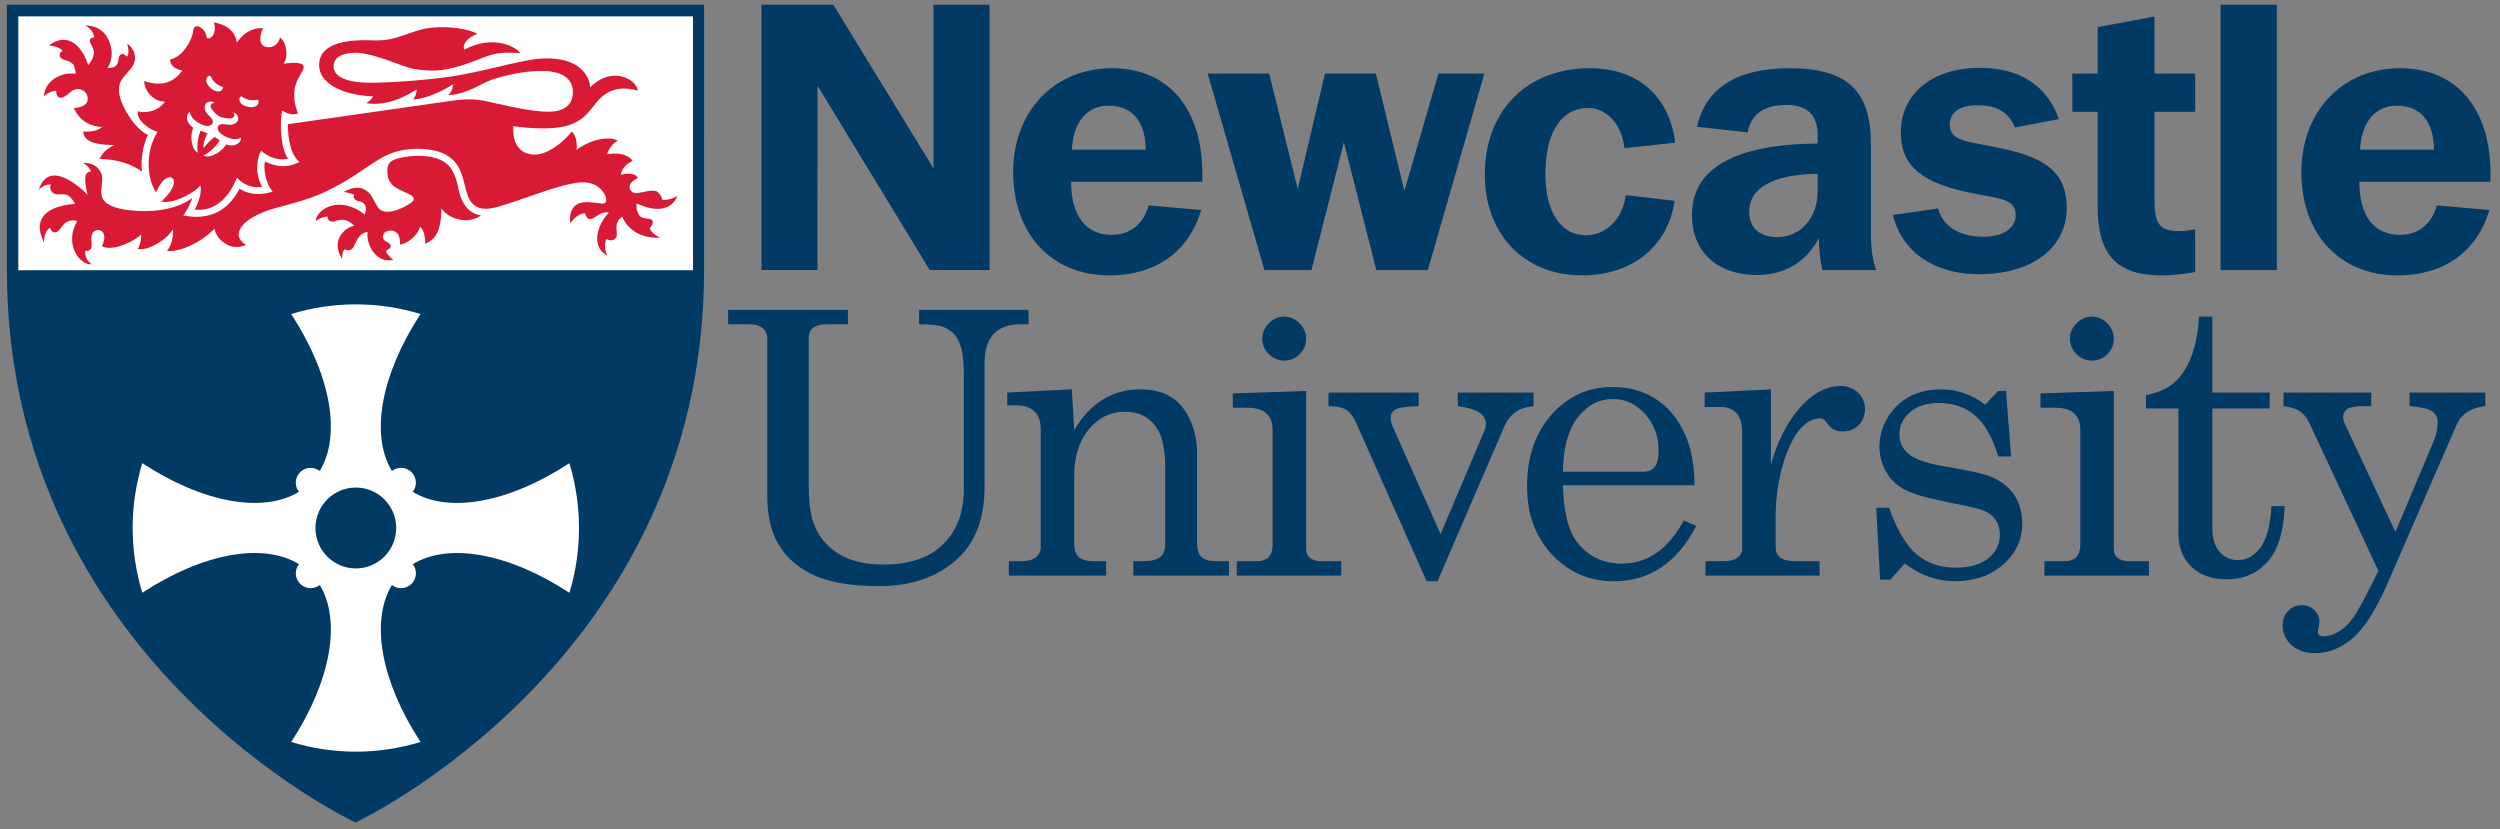 <?xml version="1.0"?>
 <!-- Generator: Adobe Illustrator 15.0.0, SVG Export Plug-In --> <svg version="1.1" xmlns="http://www.w3.org/2000/svg" xmlns:xlink="http://www.w3.org/1999/xlink" xmlns:a="http://ns.adobe.com/AdobeSVGViewerExtensions/3.0/" x="0px" y="0px" width="214" height="71" viewBox="-0.589 -0.404 214 71" overflow="visible" enable-background="new -0.589 -0.404 214 71" xml:space="preserve"><rect x="-0.589" y="-0.404" width="214" height="71" fill="#808080" stroke="none"/> <defs> </defs> <g> <defs> <rect id="SVGID_1_" width="212.599" height="70.002"></rect> </defs> <clipPath id="SVGID_2_"> <use xlink:href="#SVGID_1_" overflow="visible"></use> </clipPath> <path clip-path="url(#SVGID_2_)" fill="#003A65" d="M94.388,23.169c-4.993,0-8.251-3.568-8.251-8.835 c0-5.169,3.476-8.898,8.468-8.898c4.747,0,7.725,3.37,7.725,9.03c0,0.228,0,0.458,0,0.687H91.1c0,2.945,1.273,4.546,3.474,4.546 c1.553,0,2.729-0.916,3.164-2.519l4.495,0.394C101.181,21.14,98.328,23.169,94.388,23.169 M97.49,12.405 c-0.032-2.453-1.18-3.762-3.164-3.762c-1.831,0-3.04,1.341-3.164,3.762H97.49z"></path> <path clip-path="url(#SVGID_2_)" fill="#003A65" d="M204.656,23.169c-4.99,0-8.249-3.568-8.249-8.835 c0-5.169,3.473-8.898,8.468-8.898c4.747,0,7.724,3.37,7.724,9.03c0,0.228,0,0.458,0,0.687h-11.229c0,2.945,1.273,4.546,3.473,4.546 c1.553,0,2.731-0.916,3.165-2.519l4.498,0.394C211.452,21.14,208.599,23.169,204.656,23.169 M207.759,12.405 c-0.031-2.453-1.18-3.762-3.164-3.762c-1.828,0-3.037,1.341-3.164,3.762H207.759z"></path> <polyline clip-path="url(#SVGID_2_)" fill="#003A65" points="102.789,5.894 108.051,5.894 110.498,15.772 112.831,5.894 117.185,5.894 119.627,15.936 122.543,5.894 126.47,5.894 121.635,22.712 117.224,22.712 114.446,11.782 111.672,22.712 107.646,22.712 "></polyline> <path clip-path="url(#SVGID_2_)" fill="#003A65" d="M135.347,8.839c-2.126,0-3.589,1.831-3.648,5.43 c-0.063,3.6,1.405,5.464,3.461,5.464c1.614,0,3.134-1.243,3.412-3.436l4.18,0.489c-0.545,3.895-3.635,6.383-7.924,6.383 c-4.971,0-8.407-3.568-8.316-8.835c0.09-5.364,3.683-8.898,8.996-8.898c4.043,0,6.817,2.357,7.295,6.379l-4.333,0.458 C138.198,10.05,136.819,8.839,135.347,8.839"></path> <path clip-path="url(#SVGID_2_)" fill="#003A65" d="M155.099,19.995c-1.087,2.028-2.92,3.14-5.275,3.14 c-3.473,0-5.58-2.027-5.58-5.136c0-3.958,3.595-6.052,10.761-6.116v-0.721c0-1.701-0.897-2.583-2.667-2.583 c-1.956,0-3.072,0.818-3.32,2.354l-4.342-0.49c0.742-3.306,3.409-5.006,7.908-5.006c5.026,0,6.98,1.963,6.98,6.576v7.458 c0,1.375,0.122,2.455,0.464,3.242h-4.62C155.221,21.925,155.128,21.01,155.099,19.995 M149.143,17.705 c0,1.373,0.866,2.19,2.42,2.19c1.95,0,3.441-1.635,3.441-3.926v-1.503C151.123,14.532,149.143,15.709,149.143,17.705z"></path> <path clip-path="url(#SVGID_2_)" fill="#003A65" d="M165.317,17.443c0.402,1.536,1.797,2.419,3.877,2.419 c1.765,0,2.759-0.785,2.759-1.831c0-1.471-1.396-1.405-3.876-1.929c-3.968-0.818-5.957-2.161-5.957-5.202 c0-3.141,2.544-5.496,6.763-5.496c3.445,0,5.77,1.536,6.762,4.385l-3.752,0.719c-0.558-1.343-1.582-1.898-3.194-1.898 c-1.552,0-2.389,0.589-2.389,1.668c0,1.471,1.614,1.406,4.619,2.062c3.632,0.784,5.397,2.093,5.397,5.036 c0,3.305-2.791,5.692-7.534,5.692c-3.846,0-6.577-1.928-7.352-5.069"></path> <rect x="189.489" clip-path="url(#SVGID_2_)" fill="#003A65" width="4.818" height="22.712"></rect> <path clip-path="url(#SVGID_2_)" fill="#003A65" d="M91.363,36.405c0.695-1.159,1.512-2.032,2.455-2.608 c0.94-0.58,2.003-0.871,3.196-0.871c1.021,0,1.879,0.205,2.571,0.611c0.694,0.407,1.248,1.055,1.666,1.935 c0.42,0.88,0.629,1.868,0.629,2.96v7.631c0,0.572,0.125,0.977,0.377,1.213c0.253,0.24,0.675,0.361,1.268,0.361h1.085v1.23h-8.191 v-1.23h0.778c0.725,0,1.234-0.115,1.52-0.352c0.287-0.23,0.434-0.58,0.434-1.042v-6.677c0-1.449-0.22-2.525-0.657-3.225 c-0.614-0.999-1.545-1.5-2.793-1.5c-1.237,0-2.27,0.508-3.096,1.515c-0.825,1.011-1.241,2.323-1.241,3.941v5.775 c0,0.567,0.131,0.968,0.39,1.21c0.259,0.232,0.682,0.354,1.274,0.354h1.069v1.23h-8.331v-1.23h1.078 c0.538,0,0.95-0.111,1.232-0.334c0.281-0.219,0.421-0.502,0.421-0.835V36.337c0-0.668-0.177-1.175-0.536-1.522 c-0.356-0.345-0.868-0.521-1.539-0.521H85.63V33.2l5.532-0.279"></path> <path clip-path="url(#SVGID_2_)" fill="#003A65" d="M104.937,33.268l6.278-0.206V46.52c0,0.367,0.093,0.631,0.27,0.783 c0.254,0.223,0.577,0.334,0.966,0.334h1.769v1.23h-8.942v-1.23h1.653c0.487,0,0.849-0.121,1.077-0.359 c0.225-0.238,0.339-0.588,0.339-1.043v-9.849c0-0.622-0.178-1.092-0.532-1.409c-0.357-0.318-0.889-0.476-1.59-0.476h-1.287 M109.331,26.7c0.5,0,0.939,0.189,1.319,0.569c0.377,0.379,0.564,0.826,0.564,1.338c0,0.504-0.183,0.937-0.548,1.305 c-0.369,0.368-0.808,0.552-1.322,0.552c-0.511,0-0.955-0.186-1.324-0.56c-0.375-0.375-0.56-0.812-0.56-1.315 c0-0.499,0.185-0.94,0.566-1.32C108.405,26.89,108.839,26.7,109.331,26.7z"></path> <path clip-path="url(#SVGID_2_)" fill="#003A65" d="M174.077,33.268l6.277-0.206V46.52c0,0.367,0.09,0.631,0.268,0.783 c0.255,0.223,0.579,0.334,0.967,0.334h1.769v1.23h-8.943v-1.23h1.654c0.489,0,0.849-0.121,1.073-0.359 c0.229-0.238,0.342-0.588,0.342-1.043v-9.849c0-0.622-0.176-1.092-0.532-1.409c-0.356-0.318-0.888-0.476-1.592-0.476h-1.282 M178.467,26.7c0.502,0,0.942,0.189,1.318,0.569c0.38,0.379,0.569,0.826,0.569,1.338c0,0.504-0.184,0.937-0.553,1.305 c-0.366,0.368-0.802,0.552-1.317,0.552c-0.511,0-0.953-0.186-1.329-0.56c-0.371-0.375-0.557-0.812-0.557-1.315 c0-0.499,0.186-0.94,0.567-1.32C177.543,26.89,177.977,26.7,178.467,26.7z"></path> <path clip-path="url(#SVGID_2_)" fill="#003A65" d="M113.132,33.2h7.72v1.163c-1.026,0.021-1.685,0.112-1.969,0.272 c-0.287,0.159-0.427,0.393-0.427,0.692c0,0.244,0.05,0.484,0.146,0.729l4.125,9.256l3.801-8.969 c0.054-0.156,0.079-0.312,0.079-0.466c0-0.811-0.806-1.314-2.409-1.515V33.2h6.482v1.163c-0.658,0.067-1.18,0.243-1.566,0.529 c-0.396,0.287-0.697,0.67-0.908,1.156l-5.745,13.3h-0.929l-6.087-13.67c-0.227-0.479-0.496-0.816-0.815-1.011 c-0.312-0.192-0.814-0.295-1.498-0.305"></path> <path clip-path="url(#SVGID_2_)" fill="#003A65" d="M144.465,41.135h-11.269c0.055,2.389,0.505,4.073,1.351,5.051 c0.963,1.104,2.194,1.656,3.686,1.656c2.203,0,3.974-1.229,5.311-3.693l1.062,0.465c-1.631,3.156-3.979,4.735-7.05,4.735 c-2.096,0-3.854-0.761-5.283-2.276c-1.435-1.521-2.146-3.463-2.146-5.829c0-2.545,0.703-4.6,2.111-6.169 c1.407-1.568,3.141-2.354,5.2-2.354c1.514,0,2.823,0.393,3.921,1.174c1.101,0.778,1.934,1.903,2.486,3.359 C144.238,38.281,144.443,39.576,144.465,41.135 M133.196,39.973h6.904c0.406,0,0.723-0.134,0.95-0.409 c0.229-0.274,0.339-0.74,0.339-1.399c0-1.226-0.387-2.266-1.162-3.128c-0.777-0.86-1.692-1.289-2.749-1.289 c-1.178,0-2.177,0.519-2.996,1.561C133.661,36.344,133.23,37.898,133.196,39.973z"></path> <path clip-path="url(#SVGID_2_)" fill="#003A65" d="M161.109,43.055c0.693,1.933,1.489,3.272,2.387,4.016 c0.898,0.744,2.004,1.115,3.323,1.115c1.214,0,2.147-0.27,2.804-0.803c0.649-0.535,0.978-1.214,0.978-2.037 c0-0.471-0.119-0.881-0.359-1.236c-0.24-0.356-0.574-0.621-0.997-0.797c-0.421-0.17-1.523-0.426-3.297-0.77 c-1.697-0.336-2.876-0.691-3.545-1.056c-0.662-0.369-1.186-0.878-1.554-1.528c-0.372-0.646-0.559-1.352-0.559-2.111 c0-1.146,0.38-2.19,1.148-3.129c0.987-1.193,2.369-1.793,4.143-1.793c1.355,0,2.609,0.44,3.761,1.313l1.102-1.178h0.68l0.437,5.61 h-1.096c-0.49-1.625-1.152-2.791-1.987-3.51c-0.835-0.714-1.866-1.072-3.089-1.072c-1.057,0-1.886,0.263-2.489,0.794 c-0.603,0.527-0.899,1.168-0.899,1.93c0,0.673,0.275,1.229,0.83,1.669c0.547,0.455,1.617,0.807,3.213,1.068 c1.851,0.311,3.061,0.571,3.616,0.785c0.905,0.336,1.608,0.848,2.109,1.541c0.494,0.695,0.744,1.543,0.744,2.54 c0,1.375-0.542,2.544-1.624,3.497c-1.087,0.953-2.462,1.435-4.132,1.435c-1.545,0-2.979-0.511-4.3-1.524l-1.221,1.388h-0.887 l-0.334-6.157"></path> <path clip-path="url(#SVGID_2_)" fill="#003A65" d="M194.878,33.2h7.512v1.163h-0.705c-0.661,0-1.111,0.085-1.349,0.251 c-0.239,0.171-0.357,0.416-0.357,0.73c0,0.142,0.034,0.283,0.101,0.422l4.379,9.375l3.27-7.771c0.23-0.555,0.35-1.091,0.35-1.619 c0-0.407-0.162-0.724-0.482-0.95c-0.321-0.227-0.965-0.371-1.928-0.438V33.2h6.487v1.163c-1.234,0.121-2.062,0.673-2.486,1.654 l-5.873,13.488c-0.998,2.289-1.994,3.859-2.984,4.71c-1.001,0.858-2.08,1.291-3.227,1.291c-0.834,0-1.512-0.233-2.015-0.687 c-0.506-0.462-0.766-1.026-0.766-1.695c0-0.502,0.163-0.916,0.473-1.236c0.312-0.326,0.7-0.487,1.167-0.487 c0.428,0,0.782,0.138,1.071,0.413c0.287,0.277,0.435,0.607,0.435,0.994c0,0.121-0.023,0.287-0.066,0.498 c-0.045,0.162-0.065,0.283-0.065,0.363c0,0.269,0.171,0.397,0.519,0.397c0.368,0,0.786-0.129,1.25-0.396 c0.465-0.261,0.9-0.681,1.301-1.263c0.406-0.584,1.109-1.895,2.11-3.949l-5.926-12.692c-0.213-0.432-0.478-0.758-0.793-0.972 c-0.323-0.21-0.788-0.354-1.4-0.432"></path> <polyline clip-path="url(#SVGID_2_)" fill="#003A65" points="64.592,0.001 70.743,0.001 79.325,14.016 79.318,0.001 84.117,0.001 84.117,22.707 78.994,22.707 69.394,6.94 69.384,22.707 64.592,22.707 "></polyline> <path clip-path="url(#SVGID_2_)" fill="#003A65" d="M61.74,26.123h10.253v1.231h-1.718c-0.606,0-1.031,0.103-1.272,0.302 c-0.243,0.2-0.363,0.505-0.363,0.919V40.99c0,1.459,0.129,2.562,0.383,3.309c0.375,1.104,1.066,1.982,2.07,2.639 c1.004,0.658,2.314,0.984,3.934,0.984c2.238,0,3.947-0.578,5.122-1.746c1.175-1.162,1.764-2.717,1.764-4.666v-9.811 c0-1.006-0.071-1.763-0.211-2.283c-0.142-0.515-0.343-0.919-0.605-1.209c-0.261-0.289-0.597-0.504-0.999-0.644 c-0.403-0.139-1.077-0.209-2.015-0.209v-1.231h9.37v1.231h-0.665c-1.045,0-1.82,0.282-2.332,0.845 c-0.51,0.563-0.767,1.38-0.767,2.451v10.624c0,2.655-0.754,4.689-2.268,6.106c-1.703,1.591-3.967,2.39-6.792,2.39 c-2.446,0-4.373-0.347-5.774-1.045c-1.403-0.696-2.422-1.698-3.053-3.001c-0.481-0.991-0.716-2.243-0.716-3.748V28.576 c0-0.378-0.132-0.677-0.391-0.896c-0.262-0.215-0.65-0.325-1.168-0.325H61.74"></path> <path clip-path="url(#SVGID_2_)" fill="#003A65" d="M187.317,19.221c-0.537,0.106-1.032,0.153-1.457,0.153 c-1.667,0-2.025-0.751-2.025-2.653V9.165h3.482V5.894h-3.482V1.016l-4.864,0.894v3.984h-2.167v3.271h2.167v8.081 c0,4.124,1.567,5.924,5.519,5.924c0.897,0,1.848-0.106,2.828-0.289"></path> <path clip-path="url(#SVGID_2_)" fill="#003A65" d="M193.843,42.92c-0.091,1.647-0.401,2.829-0.934,3.548 c-0.536,0.716-1.181,1.071-1.938,1.071c-0.635,0-1.159-0.232-1.564-0.705c-0.413-0.471-0.62-1.15-0.62-2.036V34.561h4.907v-1.357 h-4.907v-6.508h-1.147c-0.104,2.185-0.636,3.897-1.604,5.125c-0.67,0.84-1.65,1.369-2.933,1.586v1.154h2.781v10.711 c0,1.172,0.366,2.115,1.106,2.834c0.741,0.723,1.766,1.081,3.075,1.081c1.425,0,2.581-0.515,3.475-1.54 c0.889-1.025,1.37-2.604,1.438-4.727"></path> <path clip-path="url(#SVGID_2_)" fill="#003A65" d="M156.978,32.638c-2.731,0-5.031,3.197-5.978,6.769v-6.48l-5.667,0.274v1.233 h1.355c0.595,0,1.053,0.173,1.371,0.524c0.322,0.353,0.48,0.903,0.48,1.661v9.97c0,0.286-0.134,0.534-0.403,0.741 c-0.265,0.205-0.661,0.307-1.184,0.307h-1.551v1.23h9.764v-1.23h-1.99c-0.644,0-1.098-0.098-1.364-0.301 c-0.268-0.199-0.402-0.49-0.402-0.866v-2.909c0-3.009,1.269-8.145,3.812-8.145c0.693,0,0.555,1.111,1.938,1.111 c1.111,0,1.896-0.836,1.896-1.9C159.055,33.424,158.083,32.638,156.978,32.638"></path> <path clip-path="url(#SVGID_2_)" fill="#003A65" d="M0,0.001c0,0,0.001,13.515,0.001,22.697c0,33.392,29.841,47.304,29.841,47.304 S59.68,56.09,59.68,22.698c0-9.182,0.002-22.697,0.002-22.697"></path> <rect x="0.98" y="0.997" clip-path="url(#SVGID_2_)" fill="#FFFFFF" width="57.751" height="21.73"></rect> <path clip-path="url(#SVGID_2_)" fill="#FFFFFF" d="M48.974,44.792c0-1.888-0.281-3.754-0.823-5.55 c-5.193,3.408-10.352,4.32-13.41,2.457c0.168-0.219,0.27-0.49,0.27-0.786c0-0.699-0.568-1.271-1.269-1.271 c-0.295,0-0.566,0.103-0.782,0.271c-1.865-3.066-0.956-8.234,2.449-13.438c-1.791-0.543-3.653-0.825-5.538-0.825 c-1.885,0-3.747,0.282-5.538,0.825c3.404,5.204,4.312,10.372,2.448,13.438c-0.214-0.17-0.486-0.271-0.78-0.271 c-0.702,0-1.271,0.568-1.271,1.271c0,0.296,0.102,0.567,0.27,0.782c-3.057,1.867-8.218,0.955-13.411-2.455 c-0.54,1.794-0.824,3.66-0.824,5.55h0.002c0,1.892,0.283,3.755,0.824,5.549c5.193-3.409,10.355-4.321,13.412-2.452 c-0.169,0.219-0.271,0.488-0.271,0.783c0,0.704,0.569,1.273,1.271,1.273c0.294,0,0.566-0.1,0.78-0.271 c1.864,3.066,0.957,8.234-2.448,13.439c1.791,0.541,3.653,0.826,5.538,0.826c1.884,0,3.747-0.285,5.538-0.826 c-3.404-5.205-4.312-10.373-2.45-13.439c0.217,0.172,0.488,0.271,0.783,0.271c0.7,0,1.269-0.569,1.269-1.273 c0-0.295-0.101-0.564-0.27-0.779c3.058-1.873,8.217-0.959,13.412,2.452C48.695,48.547,48.975,46.682,48.974,44.792"></path> <path clip-path="url(#SVGID_2_)" fill="#003A65" d="M33.326,44.79c0,1.913-1.547,3.464-3.455,3.464 c-1.909,0-3.456-1.551-3.456-3.464c0-1.911,1.546-3.46,3.456-3.46C31.779,41.33,33.326,42.879,33.326,44.79"></path> <path clip-path="url(#SVGID_2_)" fill="#D91A35" d="M11.572,14.296c-1.472-1.093-3.328-1.09-3.65-1.09 c0.366-0.675,0.616-0.833,1.257-1.198c-2.312,0-2.577-0.629-2.657-1.163c0.622,0.086,1.34-0.088,1.628-0.377 c-1.679-0.088-2.231-1.222-2.426-1.623C7.03,8.75,7.015,8.089,6.84,7.685C6.708,7.377,6.263,7.117,5.819,7.256 C5.438,7.373,5.047,7.924,4.646,7.958c-0.374,0.029-0.422-0.351-0.422-0.58c-0.424,0-0.79,0.208-1.058,0.479 c0.099-1.516,1.711-2.119,2.729-1.938c0,0-0.046-0.639-0.251-0.845c-0.31-0.311-0.706-0.276-0.996-0.49 C4.454,4.438,4.451,4.109,4.774,3.954c-0.32-0.423-1.193-0.462-1.193-0.462c1.807-1.343,2.994,0.368,3.374,1.68 c0.483-0.6,0.533-0.936,0.47-1.269c-0.068-0.365-0.36-0.628-0.328-0.837c0.045-0.311,0.382-0.248,0.382-0.248 C7.439,2.335,7.05,1.958,6.72,1.783c0,0,1.458-0.129,2.045,1.368c0.545,1.392-0.163,2.257-0.163,2.257s0.542,0.066,0.772-0.226 C9.621,4.87,9.479,4.479,9.73,4.264c0.251-0.214,0.531,0.192,0.531,0.192c0.272-0.272,0.089-0.942,0.035-1.127 c0,0,0.762,0.479,0.667,1.372c-0.063,0.599-0.661,1.097-0.916,1.423c-0.25,0.328-0.984,1.038,0.199,3.088 c0.722,1.252,1.435,1.751,1.824,1.933C11.831,11.616,11.389,12.924,11.572,14.296"></path> <path clip-path="url(#SVGID_2_)" fill="#D91A35" d="M5.821,17.047c-1.413,0.104-3.939,0.678-2.648,3.298 c0-0.575,0.187-1.084,0.525-1.251c0.117,0.402,0.415,0.474,0.639,0.316c0.208-0.144,0.46-0.591,0.706-0.759 c0.236-0.161,0.558-0.254,0.981-0.134c-1.15,1.933,0.192,3.81,1.238,3.703c-0.596-0.414-0.571-0.961-0.554-1.157 c0,0,0.37,0.081,0.51-0.212c0.115-0.237-0.071-0.708,0.053-1.151c0.087-0.31,0.369-0.449,0.598-0.413 c0.359,0.055,0.484,0.38,0.472,0.672c-0.017,0.37-0.213,0.693-0.213,0.693c0.625,0.45,2.349-0.095,3.375-0.985 c0,0.27-0.027,0.752-0.293,1.247c0.922,0.162,2.521-0.837,2.99-1.677c0.062,0.404-0.023,1.27-0.49,1.826 c0.699,0.163,2.598-0.414,4.069-1.89c0.089,0.829,1.325,2.03,2.691,1.383c0,0-0.626-0.351-0.626-0.848 c0-0.806,0.885-1.422,1.986-1.903c1.277-0.56,3.37-0.812,5.489-1.823c3.905-1.855,4.604-3.649,7.814-3.649 c1.399,0,2.774,0.325,3.476,1.48c0.7,1.154,0.524,2.519,1.312,3.271c0.789,0.755,2.161,0.199,2.906-0.03 c1.87-0.574,4.611-1.725,6.282-1.842c1.668-0.116,2.113,1.134,2.147,1.235c0.13,0.365-0.023,0.596-0.263,0.578 c-0.559-0.034-1.57-0.291-2.157,0.044c-0.84,0.476-0.604,1.631-0.604,1.631c0.215-0.32,0.729-0.86,1.278-0.839 c0.018,0.049,0.114,0.67,0.626,0.44c0.348-0.155,0.734-0.629,1.412-0.508c-0.649,0.561-1.863,2.758-0.133,3.694 c-0.256-0.383-0.291-1.097-0.085-1.431c0,0,0.501,0.333,0.829-0.145c0.133-0.201-0.052-0.747,0.06-1.18 c0.097-0.375,0.465-0.593,0.465-0.593c0.141,0.469,1.005,1.934,3.26,1.802c-0.519-0.204-0.841-0.565-0.926-0.824 c0.265-0.189,0.388-0.634,0.117-0.747c-0.252-0.101-0.77-0.012-1.014-0.351c-0.287-0.389-0.22-1.007-0.22-1.007 c0.773,0.341,2.725,1.11,3.514-0.64c-0.237,0.171-0.917,0.375-1.302,0.342c-0.047-0.2-0.261-0.754-0.674-0.787 c-0.542-0.041-0.934,0.128-1.447,0.197c-0.363,0.048-0.568-0.146-0.656-0.339c-0.076-0.163-0.003-0.393,0.082-0.512 c0.185-0.264,0.602-0.433,0.602-0.433c-0.288-0.575-1.259-0.329-1.471-0.292c0.043-0.328,0.372-0.915,1.01-1.178 c-0.24-0.41-0.973-0.777-2.174-0.574c0.14-0.498,0.561-1.032,0.918-1.158c-0.646-0.374-2.166-0.218-3.536,0.784 c0.053-0.302,0.014-1.194-0.4-1.567c0,0-1.785,2.248-3.537,1.951c-1.75-0.3-1.476-2.407-1.476-2.407s3.458,0.548,5.129-0.227 c1.676-0.774,1.662-1.972,3.064-2.702c1.126-0.587,2.471-0.104,2.471-0.104c-0.205-1.156-2.396-2.065-4.081-0.292 c0,0-0.04-2.674-4.166-2.464c-1.502,0.077-4.304,0.92-6.867,1.39c-2.5,0.459-6.215,0.68-7.797,0.68 c-1.583,0-3.136-0.347-3.136-1.382c0-1.035,1.143-1.182,1.899-1.182c1.2,0,2.881,0.709,4.235,1.18 c0.968,0.335,1.92,0.341,2.443,0.341c1.419,0,3.204-0.711,4.098-1.063c0.894-0.351,1.6-0.571,3.313-0.425 c-0.535-0.702-2.51-1.527-4.799-0.308c-0.207-0.368,0.229-1.056,1.117-1.342c-0.404-0.257-1.702-0.615-3.268-0.575 c-2.477,0.063-3.259,1.232-5.667,1.129c-2.41-0.102-4.615,0.298-4.615,2.121c0,1.445,1.766,2.558,4.617,2.672 c-0.071,0.228-0.458,0.507-0.581,0.582c0.982,0.162,2.433,0.04,4.304-1.177c0.05,0.204-0.118,0.722-0.32,0.856 c0.671,0,1.924-0.343,3.435-1.289c0,0.203-0.029,0.565-0.393,0.93c1.761-0.124,2.724-1.018,3.922-1.398 c1.593-0.504,6.739-1.702,6.739,1.152c0,0.683-0.334,1.659-2.109,1.659c-1.771,0-4.809-0.817-5.397-0.919 c-0.592-0.102-1.248-0.245-2.799-0.027c-1.449,0.203-12.309,1.757-14.085,2.01c0,0.586,0.021,2.415,0.98,3.247 c-0.756,0.351-1.555,0.59-2.958-0.048c-0.11,0.471,0.001,1.835,0.672,2.565c-0.562,0.186-1.723,0.479-2.833-0.241 c-0.447,0.801-1.629,2.943-4.833,2.285c0.203-0.155,0.766-1.273,0.766-1.476c-0.636,0.473-2.317,1.391-5.448,1.027 c-0.948-0.108-1.945-0.407-2.217-1.02c-0.29-0.642,0.118-1.555-0.082-2.062c-0.421-1.07-1.559-0.964-1.559-0.964 c0.125,0.106,0.557,0.371,0.644,0.752c0,0-0.457-0.028-0.48,0.494c-0.033,0.708,0.207,1.49,0.207,1.49 c-1.317-1.319-3.488-2.737-4.187-0.411c0.287-0.326,0.64-0.512,1.04-0.458c0,0-0.26,0.405,0.254,0.758 c0.239,0.166,0.837-0.017,1.141,0.124c0.352,0.16,0.672,0.759,0.672,0.759"></path> <path clip-path="url(#SVGID_2_)" fill="#D91A35" d="M34.662,16.357c0.275,0.195,0.146,0.412,0.013,0.538 c-0.133,0.124-1.562,1.064-2.489,0.774c-0.707-0.22-0.705-1.489-1.682-1.902c-0.787-0.331-1.664,0.266-1.664,0.266 c0.348,0.033,0.756,0.153,0.896,0.241c0,0-0.16,0.287,0.133,0.447c0.295,0.163,0.508,0.083,0.72,0.319 c0.271,0.301,0.049,0.921,0.049,0.921c-2.112-1.66-4.075-0.533-4.214,0.543c0.186-0.124,0.721-0.411,1.032-0.346 c0,0,0.006,0.323,0.271,0.393c0.307,0.08,0.68-0.204,1.128-0.136c0.475,0.075,0.876,0.505,0.876,0.505 c-0.666,0.096-2.107,1.163-1.025,2.863c-0.022-0.308,0.013-0.706,0.213-0.843c0,0,0.369,0.183,0.615-0.028 c0.246-0.208,0.325-0.714,0.637-1.077c0.315-0.365,0.711-0.391,0.711-0.391c-0.171,0.935,0.667,2.773,2.211,2.391 c-0.32-0.188-0.629-0.584-0.629-0.799c0,0,0.437-0.158,0.39-0.395c-0.077-0.389-0.665-0.304-0.665-0.784 c0-0.3,0.257-0.521,0.659-0.521c0.936,0,0.804,1.196,0.804,1.196c0.6-0.059,1.523-0.75,1.704-1.523 c0.341,0.215,0.489,1.005,0.447,1.453c0.771-0.319,1.384-0.888,1.384-3.041c0.615,0.918,2.229,1.428,3.396,0.62 c-1.5-0.241-1.803-1.797-1.885-2.081c-0.079-0.283-0.236-1.545-0.926-2.237c-0.981-0.982-3.193-0.911-4.474-0.507 c-0.337,0.105-0.734,0.315-0.734,0.96c0,0.587,0.124,1.234,1.034,1.647C34.221,16.108,34.517,16.252,34.662,16.357"></path> <path clip-path="url(#SVGID_2_)" fill="#D91A35" d="M25.354,5.584c0.048-0.085,0.143-0.443-0.192-0.544 c-0.484-0.148-1.494,0.014-1.494,0.014c0.471-0.542,0.272-1.891-0.3-2.259c-0.073,0.608-0.657,0.953-1.22,0.806 c-0.701-0.182-0.432-1.176-0.221-1.592c-0.541-0.036-1.466,0.103-2.241,1.228c-0.204-1.406-1.642-1.678-1.987-1.719 c0.287,0.601-0.061,1.53-0.583,1.335c-0.103-0.944-1.086-1.343-1.158-0.686c-0.118,1.093-1.132,2.426-1.967,2.497 c-0.078,0.608,0.633,0.939,1.036,0.948c-1.014,1.488-2.474,1.192-3.271,0.921c-0.026,0.567,0.589,1.761,1.771,1.761 c-0.619,0.939-1.924,1.01-2.314,0.812c-0.173,0.902,1.288,1.708,1.685,1.777c-1.198,1.919-0.791,4.248-0.124,5.175 c0,0,0.254-0.657,0.614-0.997c0.304-0.29,0.531-0.35,0.729-0.249c0.278,0.14,0.193,0.569,0.038,0.886 c-0.292,0.577-0.933,1.154-0.933,1.154c1.087,0.255,3.08-0.909,3.328-1.402c0.197,0.595-0.199,1.608-0.476,2.091 c2.116,0.229,3.169-1.618,3.625-2.741c0.723,0.811,1.642,0.902,2.145,0.788c-0.688-1.287-0.382-2.621-0.077-3.093 c0.72,0.698,1.777,0.847,2.295,0.675c-0.684-0.947-0.696-3.292-0.5-4.11c0.479,0.323,1.108,0.409,1.368,0.229 c0,0-0.438-0.806-0.313-1.967C24.693,6.594,25.148,5.971,25.354,5.584 M17.165,6.189c0.082-0.088,0.193-0.182,0.256-0.089 c0.134,0.194,0.172,0.365,0.453,0.618c0.182,0.167,0.489,0.28,0.618,0.318c0.073,0.296-0.434,0.665-1.089,0.06 C17.065,6.784,16.962,6.411,17.165,6.189z M18.769,11.958c-0.257,0.519-1.333,1.283-1.951,0.949 c0.277-0.091,1.019-0.634,1.409-1.307c-0.12-0.06-0.348-0.208-0.405-0.288c-0.229,0.101-0.642,0.513-0.975,0.958 c-0.083-0.25,0.112-0.919,0.339-1.272c-0.184-0.042-0.481-0.166-0.601-0.227c-0.306,0.712-0.326,1.622-0.233,1.9 c-0.638-0.301-0.662-1.621-0.399-2.137c-0.801-0.561-0.539-1.236-0.294-1.371c0.006,0.221,0.205,0.688,0.896,1.035 c0.69,0.351,0.971,0.111,1.05-0.045c0.141-0.279-0.204-0.542-0.449-0.809c-0.239-0.261-0.292-0.674-0.128-0.876 c0.208-0.255,0.566-0.202,0.738-0.074c-0.845,0.152,0.176,1.041,0.439,1.173c0.263,0.13,1.583,0.428,1.2-0.345 c0.207,0.064,0.462,0.32,0.381,0.641c-0.064,0.25-0.428,0.453-0.777,0.417c-0.359-0.039-0.775-0.163-0.916,0.118 c-0.081,0.155-0.105,0.525,0.586,0.875c0.69,0.349,1.185,0.229,1.365,0.105C20.081,11.656,19.696,12.27,18.769,11.958z M21.534,8.397c-0.055,0.295-0.417,0.433-0.867,0.347c-0.875-0.168-0.881-0.795-0.599-0.914c0.107,0.083,0.378,0.26,0.623,0.31 c0.369,0.076,0.526,0.005,0.764-0.002C21.566,8.133,21.558,8.279,21.534,8.397z"></path> </g> </svg> 